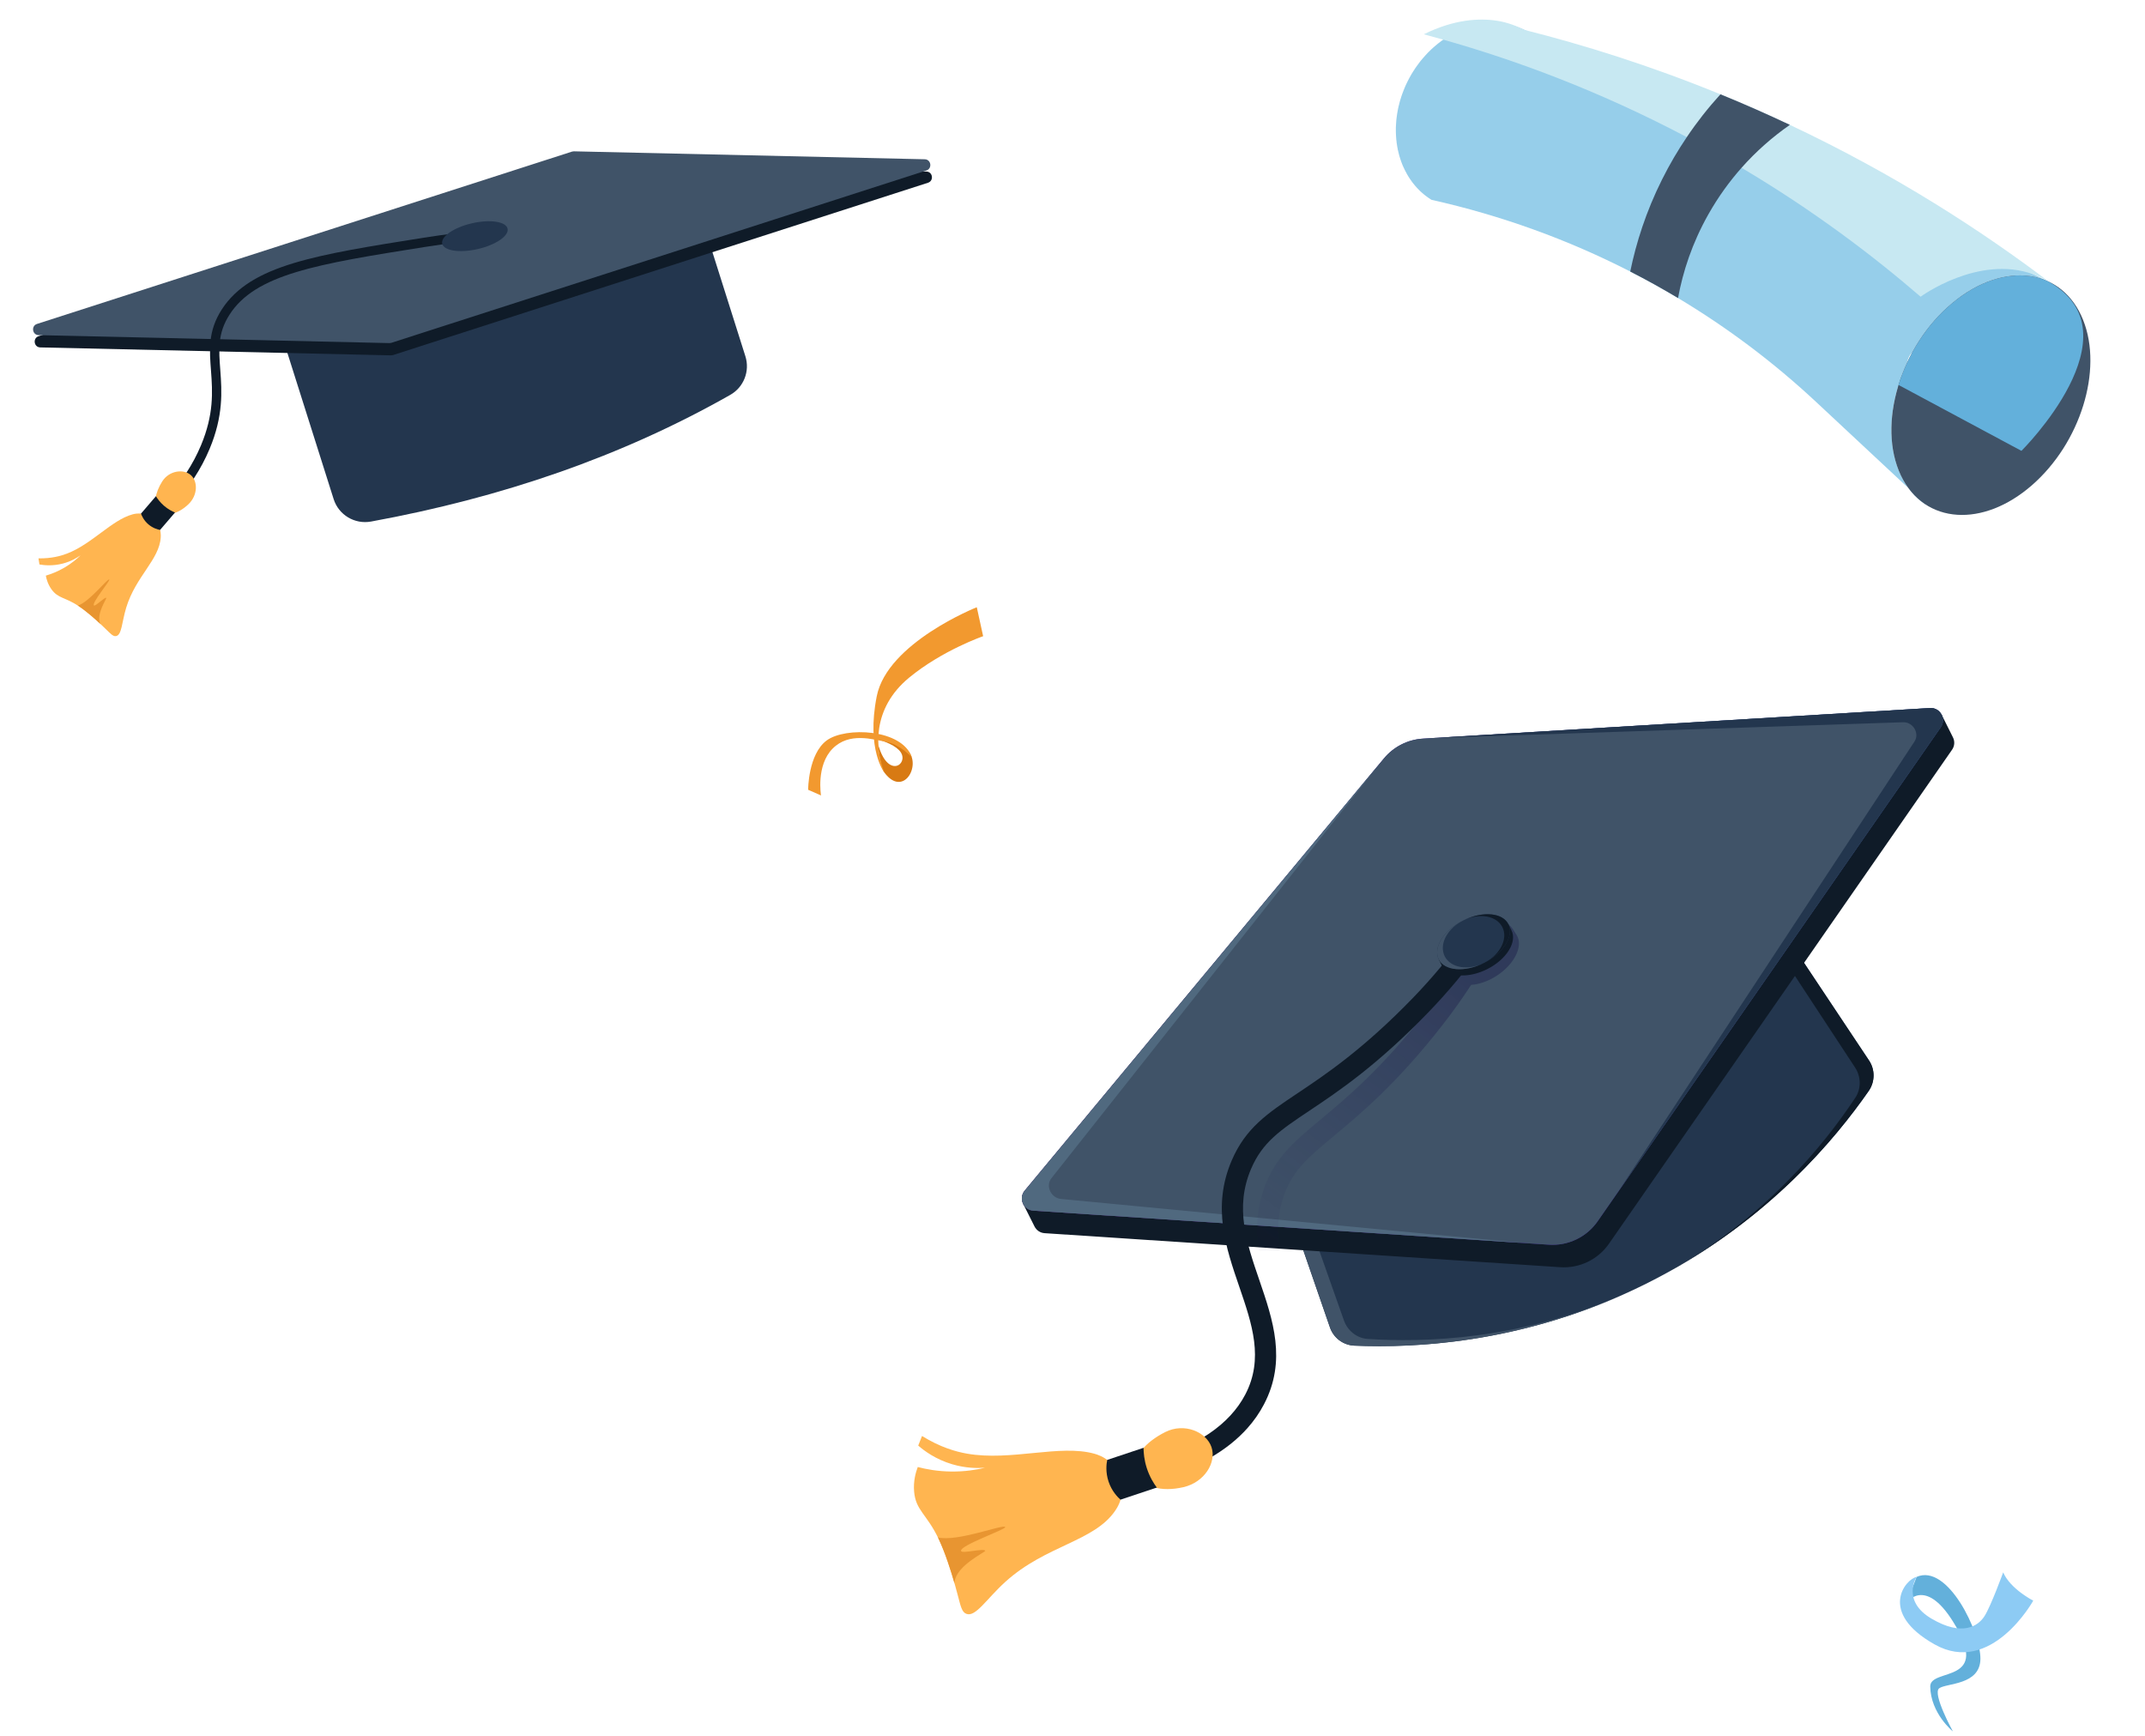 <svg width="514" height="416" viewBox="0 0 514 416" fill="none" xmlns="http://www.w3.org/2000/svg">
<path d="M447.871 254.078C449.352 256.302 449.313 259.201 447.785 261.394C439.665 273.055 423.737 292.182 397.231 306.146C367.351 321.888 339.288 323.031 324.527 322.402C321.871 322.289 319.56 320.554 318.692 318.041L300.171 264.448C299.109 261.375 300.487 257.99 303.394 256.533L407.819 204.199C410.746 202.732 414.306 203.678 416.121 206.403C426.705 222.295 437.288 238.186 447.871 254.078Z" fill="#23364E"/>
<path d="M390.464 309.478C363.178 322.051 338.169 322.985 324.525 322.403C321.867 322.29 319.56 320.555 318.694 318.041L300.172 264.448C299.11 261.377 300.488 257.987 303.392 256.529L306.096 255.18C303.345 256.563 302.089 259.88 303.176 262.944L322.041 316.364C322.928 318.866 325.181 320.631 327.724 320.795C340.787 321.657 364.637 321.261 390.464 309.478Z" fill="#405368"/>
<path d="M416.124 206.404C426.706 222.298 437.289 238.189 447.871 254.083C449.355 256.302 449.312 259.204 447.788 261.391C439.803 272.859 424.27 291.545 398.55 305.435C422.773 292.225 437.202 274.145 444.591 262.992C446.012 260.856 445.985 257.989 444.522 255.758C434.048 239.808 423.569 223.864 413.1 207.919C411.308 205.186 407.883 204.18 405.105 205.56L407.818 204.2C410.747 202.735 414.305 203.677 416.124 206.404Z" fill="#0F1B28"/>
<path d="M467.902 176.509L465.221 171.148L457.016 175.52L343.68 182.356C340.049 182.575 336.67 184.287 334.345 187.083L254.047 283.681L245.168 288.412L247.893 293.842H247.895C248.333 294.716 249.191 295.382 250.32 295.458L373.87 303.611C378.483 303.915 382.917 301.779 385.554 297.983L467.764 179.634C468.438 178.662 468.425 177.525 467.961 176.622L467.953 176.606C467.934 176.574 467.919 176.541 467.902 176.509Z" fill="#0F1B28"/>
<path d="M340.978 176.967L462.472 169.638C464.919 169.491 466.459 172.231 465.06 174.244L382.85 292.593C380.213 296.389 375.779 298.525 371.167 298.221L247.616 290.067C245.222 289.909 244.017 287.104 245.55 285.259L331.641 181.692C333.968 178.897 337.347 177.186 340.978 176.967Z" fill="url(#paint0_linear)"/>
<path d="M465.061 174.244L382.851 292.594C380.215 296.392 375.78 298.524 371.168 298.22L300.403 293.547L295.287 293.21L247.618 290.064C245.225 289.91 244.021 287.105 245.551 285.26L331.646 181.692C333.971 178.898 337.349 177.184 340.977 176.968L462.474 169.639C464.919 169.492 466.459 172.232 465.061 174.244Z" fill="#405368"/>
<path d="M254.246 287.258L364.292 297.763L247.613 290.064C245.222 289.91 244.018 287.106 245.548 285.259L330.551 183.008L251.938 282.304C250.486 284.133 251.836 287.029 254.246 287.258Z" fill="#50697F"/>
<path d="M465.059 174.243L387.818 285.446L458.761 177.663C460.046 175.712 458.43 172.964 456.043 173.043L343.438 176.819L462.472 169.635C464.917 169.492 466.456 172.23 465.059 174.243Z" fill="#23364E"/>
<path opacity="0.3" d="M360.142 220.922C360.291 220.963 360.426 221.012 360.566 221.068C360.619 221.085 360.676 221.102 360.728 221.125C360.87 221.187 361.005 221.254 361.138 221.331C361.178 221.349 361.224 221.369 361.263 221.393C361.403 221.478 361.531 221.571 361.658 221.663C361.686 221.682 361.715 221.704 361.738 221.722C362.038 221.963 362.297 222.247 362.505 222.574C362.509 222.581 362.512 222.588 362.516 222.596L363.404 223.984C365.09 226.622 362.936 231.022 358.593 233.814C356.562 235.124 354.411 235.839 352.528 235.967C350.367 239.276 348.072 242.5 345.638 245.613C334.734 259.587 326.097 266.784 319.779 272.039C313.315 277.427 309.412 280.677 307.344 287.388C306.022 291.693 306.042 295.691 306.827 299.562L301.703 299.765C300.928 295.44 300.983 290.874 302.512 285.899C305.016 277.755 309.85 273.723 316.541 268.151C322.673 263.041 331.073 256.04 341.649 242.502C343.771 239.79 345.785 236.98 347.695 234.112C347.691 234.106 347.688 234.099 347.685 234.091L346.784 232.688C346.49 232.229 346.317 231.711 346.25 231.156C346.244 231.138 346.24 231.112 346.236 231.089C346.22 230.939 346.218 230.782 346.22 230.625C346.218 230.577 346.214 230.536 346.216 230.491C346.222 230.348 346.232 230.201 346.252 230.051C346.26 229.989 346.261 229.931 346.268 229.87C346.289 229.732 346.321 229.591 346.354 229.451C346.37 229.38 346.382 229.308 346.4 229.233C346.435 229.1 346.478 228.967 346.527 228.832C346.554 228.747 346.573 228.667 346.605 228.585C346.652 228.455 346.71 228.329 346.769 228.196C346.802 228.108 346.842 228.022 346.881 227.931C346.938 227.805 347.009 227.676 347.078 227.547C347.123 227.457 347.169 227.368 347.228 227.276C347.298 227.147 347.378 227.023 347.46 226.891C347.516 226.805 347.574 226.713 347.631 226.627C347.726 226.494 347.819 226.367 347.911 226.236C347.976 226.157 348.039 226.072 348.1 225.989C348.206 225.855 348.319 225.716 348.436 225.585C348.5 225.512 348.558 225.438 348.627 225.367C348.754 225.223 348.884 225.083 349.023 224.943C349.081 224.886 349.141 224.823 349.2 224.767C349.353 224.613 349.515 224.467 349.68 224.316C349.727 224.274 349.777 224.231 349.824 224.189C350.009 224.027 350.197 223.871 350.398 223.715C350.428 223.69 350.459 223.67 350.489 223.646C350.712 223.473 350.938 223.307 351.176 223.144C351.177 223.139 351.177 223.139 351.177 223.139C351.316 223.044 351.452 222.948 351.592 222.853C351.781 222.734 351.973 222.621 352.163 222.512C352.17 222.508 352.171 222.503 352.176 222.505C352.391 222.377 352.613 222.261 352.83 222.144L353.01 222.051C353.197 221.955 353.387 221.87 353.582 221.781C353.668 221.745 353.757 221.702 353.844 221.667C354.012 221.592 354.177 221.528 354.341 221.465C354.454 221.42 354.566 221.38 354.677 221.339C354.827 221.287 354.969 221.24 355.117 221.194C355.245 221.154 355.373 221.118 355.502 221.078C355.634 221.045 355.76 221.009 355.887 220.98C356.031 220.944 356.173 220.915 356.315 220.89C356.428 220.862 356.54 220.84 356.655 220.824C356.809 220.797 356.955 220.773 357.105 220.757C357.207 220.744 357.304 220.733 357.406 220.719C357.562 220.704 357.716 220.695 357.867 220.691C357.956 220.684 358.049 220.684 358.138 220.678C358.295 220.675 358.443 220.682 358.597 220.69C358.678 220.692 358.758 220.694 358.844 220.698C358.997 220.711 359.147 220.729 359.298 220.748C359.37 220.759 359.443 220.765 359.513 220.781C359.662 220.805 359.808 220.84 359.953 220.874C360.019 220.89 360.084 220.905 360.142 220.922Z" fill="url(#paint1_linear)"/>
<path d="M355.363 226.836C351.409 232.36 347.001 237.651 342.251 242.562C329.937 255.312 320.588 261.563 313.754 266.125C306.76 270.803 302.536 273.625 299.778 280.078C295.821 289.352 298.713 297.793 301.782 306.737C305.024 316.209 308.381 325.992 302.873 336.482C301.812 338.506 300.493 340.398 298.934 342.152C294.05 347.643 286.748 351.807 277.125 354.551C276.966 354.601 276.796 354.652 276.632 354.697L275.276 349.824C286.841 346.596 294.621 341.315 298.396 334.129C302.887 325.568 300.025 317.221 296.997 308.382C293.751 298.927 290.4 289.149 295.129 278.09C298.476 270.256 303.704 266.756 310.947 261.917C317.58 257.484 326.671 251.405 338.613 239.052C343.191 234.313 347.443 229.219 351.251 223.891L351.775 224.27L355.363 226.836Z" fill="#0F1B28"/>
<path d="M283.567 356.313C278.313 357.52 273.64 356.345 272.425 352.705C271.21 349.065 274.506 345.509 279.171 343.132C283.81 340.767 289.099 343.1 290.313 346.74C291.527 350.38 288.642 355.148 283.567 356.313Z" fill="#FFB550"/>
<path d="M268.812 357.845C268.607 359.763 267.759 361.179 267.232 361.95C262.156 369.385 250.616 370.195 240.886 379.014C236.388 383.091 233.792 387.508 231.562 386.659C230.448 386.234 230.198 384.791 229.439 381.94C228.975 380.197 227.176 373.437 224.927 368.711C222.084 362.732 219.432 361.917 219.046 357.359C218.836 354.877 219.425 352.795 219.919 351.482C221.963 352.019 224.71 352.53 227.972 352.564C231.226 352.599 233.975 352.147 236.026 351.656C234.223 351.792 231.425 351.78 228.201 350.829C224.237 349.661 221.504 347.628 220.032 346.349C220.334 345.583 220.638 344.817 220.941 344.051C225.312 346.769 229.095 347.817 231.706 348.277C242.257 350.138 253.965 345.97 262.258 348.302C262.976 348.504 264.455 348.976 265.841 350.212C267.908 352.054 269.112 355.016 268.812 357.845Z" fill="#FFB550"/>
<path d="M268.497 359.309C267.823 358.707 266.425 357.299 265.65 355.004C264.861 352.668 265.142 350.667 265.319 349.78C268.222 348.813 271.124 347.844 274.027 346.876C274.033 348.072 274.173 349.794 274.805 351.752C275.483 353.852 276.466 355.41 277.205 356.404C274.302 357.373 271.399 358.341 268.497 359.309Z" fill="#0F1B28"/>
<path d="M240.882 365.879C241.093 366.43 229.769 370.336 230.3 371.619C230.585 372.304 235.775 370.871 236.084 371.543C236.229 371.859 229.145 375.033 228.737 379.069C228.732 379.152 228.721 379.231 228.715 379.314C227.888 376.432 226.524 372.062 224.931 368.712C224.876 368.591 224.815 368.467 224.755 368.357C229.547 369.463 240.563 365.047 240.882 365.879Z" fill="#E89531"/>
<path d="M361.08 221.614C358.996 220.069 355.069 220.159 351.313 222.049C347.557 223.939 345.134 227.044 345.12 229.645L344.75 229.831L345.495 231.323C346.893 234.125 351.765 234.515 356.376 232.195C360.987 229.874 363.591 225.722 362.193 222.921L361.448 221.429L361.08 221.614Z" fill="#0F1B28"/>
<path d="M361.448 221.429C362.846 224.231 360.242 228.382 355.632 230.702C351.02 233.022 346.15 232.632 344.751 229.83C343.353 227.028 345.956 222.877 350.567 220.557C355.179 218.238 360.05 218.628 361.448 221.429Z" fill="#23364E"/>
<path d="M346.19 229.106C347.586 231.908 351.812 232.622 355.633 230.704C351.02 233.019 346.15 232.633 344.753 229.831C343.402 227.116 345.793 223.142 350.129 220.794C346.596 222.774 344.845 226.417 346.19 229.106Z" fill="#405368"/>
<path d="M361.451 221.429C362.802 224.143 360.406 228.112 356.069 230.471C359.598 228.485 361.355 224.848 360.015 222.153C358.686 219.488 354.81 218.713 351.157 220.282C355.585 218.272 360.112 218.743 361.451 221.429Z" fill="#0F1B28"/>
<path d="M65.901 75.191L164.391 40.412L178.616 85.362C179.738 88.908 178.233 92.765 175 94.601C149.021 109.361 120.183 119.238 88.916 124.959C84.999 125.675 81.152 123.377 79.95 119.58L65.901 75.191Z" fill="#23364E"/>
<path d="M93.736 85.139L9.638 83.235C8.107 83.199 7.798 81.021 9.255 80.549L137.452 39.262C137.59 39.224 137.75 39.186 137.892 39.195L221.99 41.099C223.521 41.135 223.831 43.313 222.374 43.785L94.175 85.072C94.039 85.11 93.875 85.126 93.736 85.139Z" fill="#0F1B28"/>
<path d="M93.352 82.202L9.254 80.298C7.722 80.261 7.413 78.083 8.87 77.61L137.066 36.323C137.204 36.286 137.343 36.272 137.505 36.256L221.603 38.16C223.134 38.197 223.444 40.375 221.987 40.847L93.791 82.135C93.631 82.174 93.491 82.188 93.352 82.202Z" fill="#405368"/>
<path d="M33.438 126.578C38.2 123.025 45.146 116.784 49.196 107.118C55.614 91.803 47.785 84.529 54.074 74.764C60.638 64.569 75.821 62.162 101.702 58.058C107.063 57.208 111.521 56.716 114.528 56.429" stroke="#0F1B28" stroke-width="2.234" stroke-miterlimit="10"/>
<path d="M114.508 59.667C118.832 58.667 122.019 56.477 121.625 54.774C121.231 53.071 117.407 52.5 113.083 53.499C108.759 54.498 105.573 56.689 105.967 58.392C106.36 60.095 110.184 60.666 114.508 59.667Z" fill="#23364E"/>
<path d="M45.175 120.791C42.847 123.029 40.083 123.866 38.338 122.369C36.593 120.873 37.191 118.031 38.855 115.372C40.51 112.728 43.947 112.298 45.692 113.794C47.437 115.291 47.423 118.629 45.175 120.791Z" fill="#FFB550"/>
<path d="M38.064 126.124C38.55 127.172 38.55 128.161 38.518 128.72C38.2 134.103 32.52 138.074 30.237 145.603C29.182 149.084 29.207 152.153 27.8 152.402C27.097 152.527 26.524 151.862 25.255 150.63C24.479 149.878 21.473 146.959 18.861 145.223C15.559 143.027 13.945 143.425 12.342 141.201C11.47 139.99 11.13 138.74 10.981 137.912C12.196 137.558 13.765 136.974 15.453 135.987C17.136 135.002 18.408 133.924 19.311 133.04C18.426 133.665 16.986 134.521 15.035 135.026C12.638 135.647 10.608 135.444 9.458 135.24C9.378 134.754 9.298 134.267 9.217 133.78C12.3 133.83 14.568 133.204 16.05 132.635C22.044 130.342 26.776 124.593 31.756 123.237C32.188 123.119 33.092 122.907 34.186 123.115C35.817 123.427 37.348 124.578 38.064 126.124Z" fill="#FFB550"/>
<path d="M38.354 126.972C37.822 126.871 36.67 126.577 35.566 125.637C34.441 124.679 33.968 123.565 33.787 123.055C34.98 121.664 36.174 120.272 37.367 118.88C37.738 119.494 38.34 120.336 39.267 121.146C40.263 122.015 41.248 122.514 41.934 122.797C40.74 124.189 39.547 125.58 38.354 126.972Z" fill="#0F1B28"/>
<path d="M26.188 138.854C26.466 139.073 21.85 144.568 22.518 145.063C22.876 145.327 25.101 142.991 25.467 143.241C25.639 143.359 22.977 147.172 24.01 149.372C24.033 149.416 24.052 149.46 24.073 149.505C22.761 148.279 20.714 146.452 18.864 145.223C18.799 145.178 18.73 145.133 18.663 145.095C21.467 144.187 25.768 138.524 26.188 138.854Z" fill="#E89531"/>
<path d="M461.738 121.078C460.284 119.716 458.834 118.364 457.369 117.007C457.418 117.071 457.451 117.129 457.482 117.176C457.712 117.464 457.944 117.753 458.18 118.027C458.243 118.097 458.311 118.178 458.388 118.254C458.559 118.448 458.738 118.638 458.919 118.828C459.01 118.911 459.099 118.983 459.194 119.076C459.407 119.288 459.627 119.487 459.847 119.685C459.876 119.698 459.898 119.724 459.921 119.752C460.183 119.969 460.437 120.165 460.711 120.379C460.757 120.408 460.771 120.415 460.899 120.495C461.138 120.662 461.423 120.846 461.738 121.078Z" fill="#96CEEA"/>
<path d="M350.457 6.987C348.879 7.615 347.336 8.453 345.839 9.5C345.691 9.604 345.531 9.714 345.384 9.819C345.101 10.036 344.825 10.238 344.547 10.466C344.275 10.679 344.017 10.898 343.753 11.131C343.695 11.166 343.655 11.216 343.612 11.257C343.559 11.302 343.514 11.342 343.461 11.387C343.305 11.531 343.132 11.669 342.981 11.823C342.721 12.067 342.474 12.317 342.225 12.556C342.121 12.656 342.032 12.761 341.934 12.872C341.89 12.912 341.858 12.948 341.818 12.999C341.747 13.061 341.671 13.139 341.609 13.222C341.399 13.444 341.197 13.654 341.006 13.895C340.811 14.124 340.614 14.343 340.433 14.58C340.41 14.614 340.395 14.631 340.362 14.667C340.349 14.696 340.322 14.718 340.3 14.751C340.17 14.932 340.028 15.117 339.888 15.302C339.726 15.496 339.58 15.694 339.439 15.915C339.292 16.115 339.159 16.32 339.006 16.534C339 16.549 338.988 16.552 338.988 16.552C338.993 16.563 338.993 16.563 338.983 16.567C338.983 16.567 338.977 16.582 338.98 16.591C338.854 16.782 338.722 16.964 338.601 17.166C338.468 17.371 338.339 17.588 338.211 17.803C338.098 18.001 337.976 18.202 337.868 18.41C337.845 18.443 337.837 18.481 337.814 18.514C337.796 18.532 337.785 18.56 337.778 18.575C337.695 18.725 337.612 18.877 337.538 19.022C337.43 19.23 337.321 19.438 337.224 19.642C337.12 19.86 337.022 20.064 336.925 20.268C336.89 20.364 336.848 20.464 336.795 20.543C336.786 20.582 336.773 20.611 336.751 20.643C336.724 20.725 336.69 20.82 336.648 20.895C336.554 21.109 336.47 21.32 336.387 21.531C336.293 21.745 336.22 21.951 336.14 22.172C336.074 22.339 336.015 22.517 335.949 22.684C335.954 22.695 335.941 22.723 335.945 22.733C335.928 22.752 335.919 22.791 335.904 22.809C335.838 23.035 335.763 23.266 335.686 23.497C335.617 23.713 335.552 23.94 335.476 24.171C335.421 24.393 335.356 24.62 335.301 24.843C335.295 24.858 335.295 24.858 335.288 24.872C335.298 24.868 335.298 24.868 335.298 24.868C335.292 24.882 335.292 24.882 335.295 24.892C335.236 25.104 335.178 25.317 335.128 25.526C335.075 25.784 335.021 26.041 334.965 26.289C334.921 26.543 334.868 26.799 334.836 27.049C334.826 27.053 334.826 27.053 334.826 27.053C334.83 27.064 334.823 27.078 334.823 27.078C334.787 27.317 334.753 27.567 334.717 27.806C334.688 28.066 334.644 28.319 334.617 28.579C334.605 28.761 334.587 28.958 334.569 29.154C334.568 29.213 334.558 29.277 334.557 29.336C334.546 29.399 334.539 29.473 334.544 29.542C334.515 29.861 334.489 30.191 334.485 30.513C334.476 30.824 334.478 31.131 334.484 31.448C334.484 31.448 334.478 31.463 334.491 31.468L334.481 31.472C334.492 31.8 334.496 32.118 334.516 32.442C334.525 32.83 334.564 33.204 334.598 33.593C334.613 33.599 334.607 33.613 334.604 33.638L334.619 33.643C334.65 34.057 334.706 34.473 334.782 34.882C334.8 35.111 334.853 35.34 334.907 35.567C334.912 35.672 334.934 35.757 334.954 35.868C335.049 36.327 335.176 36.8 335.296 37.261C335.327 37.402 335.387 37.522 335.413 37.653C335.447 37.769 335.488 37.873 335.517 37.979C335.691 38.516 335.875 39.047 336.081 39.546C336.116 39.603 336.139 39.665 336.164 39.727C336.196 39.809 336.242 39.898 336.275 39.98C336.553 40.57 336.826 41.151 337.159 41.73C337.255 41.917 337.363 42.101 337.481 42.279C337.549 42.394 337.624 42.496 337.692 42.611C337.723 42.658 337.749 42.695 337.775 42.733C337.787 42.763 337.813 42.8 337.836 42.828C337.949 42.997 338.067 43.175 338.205 43.346C338.229 43.408 338.287 43.468 338.326 43.536L338.566 43.845C338.704 44.016 338.837 44.176 338.974 44.348L339.112 44.519C339.3 44.73 339.479 44.944 339.679 45.151C339.707 45.164 339.715 45.184 339.738 45.211C339.757 45.228 339.774 45.244 339.793 45.261C339.838 45.315 339.888 45.355 339.929 45.398C340.046 45.518 340.161 45.627 340.263 45.74C340.318 45.79 340.384 45.835 340.431 45.899C340.515 45.961 340.606 46.044 340.683 46.12C340.743 46.18 340.815 46.246 340.885 46.302C341.016 46.428 341.151 46.53 341.29 46.642C341.308 46.659 341.326 46.674 341.33 46.685C341.355 46.687 341.354 46.687 341.359 46.697C341.363 46.708 341.368 46.718 341.392 46.721C341.553 46.86 341.723 46.994 341.901 47.114C341.956 47.165 342.031 47.206 342.096 47.252C342.147 47.291 342.197 47.331 342.259 47.367C342.31 47.405 342.375 47.451 342.426 47.491C342.602 47.611 342.78 47.731 342.963 47.837C342.978 47.843 342.978 47.843 342.982 47.854C342.982 47.854 342.997 47.86 343.001 47.872L343.011 47.867C343.015 47.877 343.025 47.873 343.025 47.873C343.03 47.883 343.03 47.883 343.03 47.883C343.03 47.883 343.03 47.883 343.04 47.879C359.641 51.592 375.645 57.362 390.653 65.059C394.542 67.045 398.364 69.165 402.104 71.41C413.905 78.476 424.983 86.783 435.127 96.248C442.536 103.158 449.953 110.064 457.355 116.989C457.179 116.751 456.991 116.481 456.813 116.206C456.782 116.159 456.747 116.101 456.704 116.048C456.51 115.734 456.316 115.419 456.128 115.09C456.098 115.043 456.067 114.995 456.048 114.944C455.856 114.604 455.672 114.251 455.498 113.868C455.307 113.47 455.137 113.063 454.962 112.646C454.909 112.512 454.864 112.364 454.811 112.232C454.699 111.944 454.601 111.662 454.499 111.371C454.445 111.203 454.395 111.045 454.351 110.872C454.268 110.597 454.174 110.325 454.114 110.053C454.067 109.87 454.023 109.697 453.974 109.514C453.905 109.245 453.846 108.973 453.798 108.696C453.751 108.513 453.722 108.322 453.685 108.135C453.636 107.859 453.593 107.568 453.545 107.29C453.522 107.11 453.488 106.933 453.476 106.749C453.425 106.438 453.399 106.128 453.373 105.818C453.358 105.658 453.339 105.488 453.32 105.319C453.292 104.915 453.27 104.522 453.253 104.114C453.255 104.03 453.252 103.96 453.254 103.876C453.246 103.856 453.248 103.832 453.247 103.796C453.224 102.917 453.237 102.012 453.291 101.115C453.286 101.105 453.296 101.101 453.293 101.091C453.347 100.194 453.448 99.302 453.57 98.402C453.577 98.329 453.59 98.24 453.596 98.167C453.723 97.277 453.895 96.382 454.079 95.493L454.085 95.478C454.285 94.536 454.524 93.603 454.809 92.663C454.819 92.659 454.8 92.643 454.826 92.645C455.867 92.369 456.493 91.367 455.976 90.433C455.704 89.948 455.745 89.872 455.777 89.8C456.123 88.896 456.486 88.008 456.889 87.129C456.918 87.083 456.944 87.025 456.965 86.957C457.161 86.005 457.531 85.103 458.237 84.425C458.264 84.403 458.278 84.35 458.301 84.317C458.777 83.444 459.286 82.594 459.824 81.757C459.837 81.728 459.847 81.724 459.852 81.711C460.096 81.332 460.342 80.963 460.599 80.59C460.658 80.497 460.73 80.41 460.793 80.326C461.005 80.018 461.209 79.726 461.428 79.438C461.497 79.34 461.569 79.253 461.638 79.154C461.908 78.788 462.19 78.418 462.48 78.068C462.541 77.984 462.624 77.893 462.697 77.806C462.911 77.533 463.149 77.264 463.375 76.997C463.484 76.883 463.58 76.763 463.679 76.654C463.874 76.424 464.081 76.201 464.291 75.977C464.423 75.831 464.556 75.685 464.698 75.534C464.901 75.324 465.114 75.112 465.319 74.913C465.455 74.777 465.587 74.63 465.718 74.509C465.947 74.277 466.184 74.067 466.418 73.846C466.538 73.728 466.655 73.634 466.775 73.517C467.122 73.192 467.497 72.879 467.863 72.572C469.873 70.9 471.928 69.554 473.975 68.518C476.019 67.507 478.066 66.779 480.064 66.379C482.063 65.978 483.999 65.874 485.852 66.073C487.681 66.271 489.419 66.752 491.022 67.524L487.304 65.732C487.275 65.719 487.25 65.718 487.236 65.711L434.771 40.527L431.504 38.949L422.763 34.748L418.859 32.875L415.592 31.297L407.989 27.647L365.314 7.166C363.844 6.461 362.284 5.982 360.653 5.717C359.028 5.464 357.331 5.427 355.628 5.641C353.909 5.853 352.174 6.293 350.457 6.987Z" fill="#96CEEA"/>
<path d="M486.922 116.243C489.83 113.704 492.347 110.705 494.413 107.467C496.469 104.235 498.081 100.737 499.188 97.19C500.298 93.63 500.892 90.004 500.912 86.522C500.936 83.024 500.379 79.659 499.161 76.638C497.94 73.591 496.17 71.175 494.007 69.413C493.079 68.662 492.082 68.034 491.02 67.536L491.014 67.527C489.581 66.836 488.042 66.384 486.427 66.15C483.583 65.749 480.506 66.063 477.367 67.114C474.195 68.174 470.968 69.983 467.858 72.58C464.732 75.175 462.029 78.302 459.828 81.728C457.713 85.036 456.061 88.599 454.942 92.231C454.9 92.377 454.852 92.513 454.809 92.658C453.692 96.422 453.144 100.231 453.239 103.855C453.337 107.464 454.07 110.879 455.483 113.872C456.9 116.851 458.86 119.122 461.179 120.71C463.485 122.278 466.16 123.155 469.014 123.337C471.844 123.522 474.869 123.017 477.914 121.836C480.945 120.652 483.996 118.794 486.922 116.243Z" fill="#405368"/>
<path d="M484.391 108.022C484.391 108.022 512.713 79.936 491.021 67.538L491.015 67.529C489.582 66.838 488.043 66.386 486.429 66.153C483.584 65.751 480.507 66.065 477.368 67.116C474.196 68.176 470.969 69.985 467.859 72.582C464.733 75.177 462.031 78.304 459.83 81.73C457.714 85.038 456.062 88.601 454.944 92.233L484.391 108.022Z" fill="#63B0DB"/>
<path d="M341.183 8.216C342.701 8.617 344.252 9.042 345.839 9.5C362.493 14.199 382.62 21.461 404.206 32.853C406.035 33.808 407.87 34.808 409.712 35.83C412.309 37.267 414.845 38.728 417.323 40.198C434.717 50.526 448.96 61.363 460.225 71.089C460.225 71.089 474.033 60.943 487.233 65.71C487.248 65.716 487.272 65.719 487.301 65.732C488.547 66.193 489.795 66.783 491.019 67.524C475.077 55.457 454.399 41.935 428.9 29.916C426.303 28.692 423.652 27.478 420.949 26.284C418.027 24.985 415.123 23.762 412.264 22.594C395.277 15.646 379.398 10.716 365.312 7.168C363.565 6.299 361.371 5.38 358.725 4.969C354.519 4.326 348.478 4.588 341.183 8.216Z" fill="#C7E8F2"/>
<path d="M412.264 22.594C410.848 24.152 409.411 25.838 407.987 27.648C406.708 29.284 405.44 31.009 404.206 32.852C402.12 35.939 400.105 39.329 398.253 43.047C394.425 50.709 392.064 58.188 390.65 65.06C394.539 67.046 398.361 69.166 402.101 71.41C403.258 65.123 405.468 58.259 409.383 51.334C411.784 47.083 414.49 43.399 417.325 40.197C419.099 38.191 420.928 36.388 422.763 34.748C424.818 32.917 426.893 31.315 428.902 29.915C426.305 28.691 423.654 27.477 420.95 26.282C418.027 24.986 415.123 23.763 412.264 22.594Z" fill="#405368"/>
<path d="M211.934 185.115C216.421 191.12 220.839 183.455 217.59 179.866C214.773 176.754 210.035 175.768 204.353 175.772C204.353 175.772 213.789 177.079 215.857 180.259C217.734 183.145 212.694 186.721 210.394 178.244C210.394 178.244 210.773 183.562 211.934 185.115Z" fill="#D87A13"/>
<path d="M234.065 145.487L235.586 152.428C235.586 152.428 225.81 155.803 217.859 162.352C208.802 169.812 209.737 179.613 211.935 185.114C211.935 185.114 207.55 179.648 210.093 166.812C212.636 153.976 234.065 145.487 234.065 145.487Z" fill="#F2992F"/>
<path d="M218.491 181.417C216.141 174.596 202.55 174.1 198.096 177.405C193.641 180.711 193.651 189.223 193.651 189.223L196.736 190.578C196.736 190.578 195.523 183.392 199.51 179.369C203.496 175.346 209.143 177.145 212.391 177.751C215.639 178.356 218.491 181.417 218.491 181.417Z" fill="#F2992F"/>
<path d="M459.269 377.813C466.725 374.506 474.628 391.102 474.562 397.456C474.496 403.81 466.361 403.22 464.676 404.507C462.992 405.795 467.966 414.829 467.966 414.829C467.966 414.829 462.646 410.541 462.537 404.085C462.457 399.443 477.551 403.748 467.965 388.466C461.236 377.739 456.918 383.954 456.918 383.954L459.269 377.813Z" fill="#63B0DB"/>
<path d="M480.016 376.723C481.749 380.736 487.221 383.5 487.221 383.5C487.221 383.5 477.159 401.636 463.578 393.982C449.996 386.328 456.562 378.364 459.269 377.813C459.269 377.813 455.557 383.55 462.885 387.839C470.214 392.129 474.015 389.638 475.571 387.16C477.127 384.682 480.016 376.723 480.016 376.723Z" fill="#8DCBF4"/>
<defs>
<linearGradient id="paint0_linear" x1="257.81" y1="295.309" x2="424.623" y2="198.179" gradientUnits="userSpaceOnUse">
<stop stop-color="#620691"/>
<stop offset="1" stop-color="#182F8E"/>
</linearGradient>
<linearGradient id="paint1_linear" x1="298.311" y1="303.421" x2="351.358" y2="230.959" gradientUnits="userSpaceOnUse">
<stop stop-color="#150A51" stop-opacity="0"/>
<stop offset="1" stop-color="#080039"/>
</linearGradient>
</defs>
</svg>
